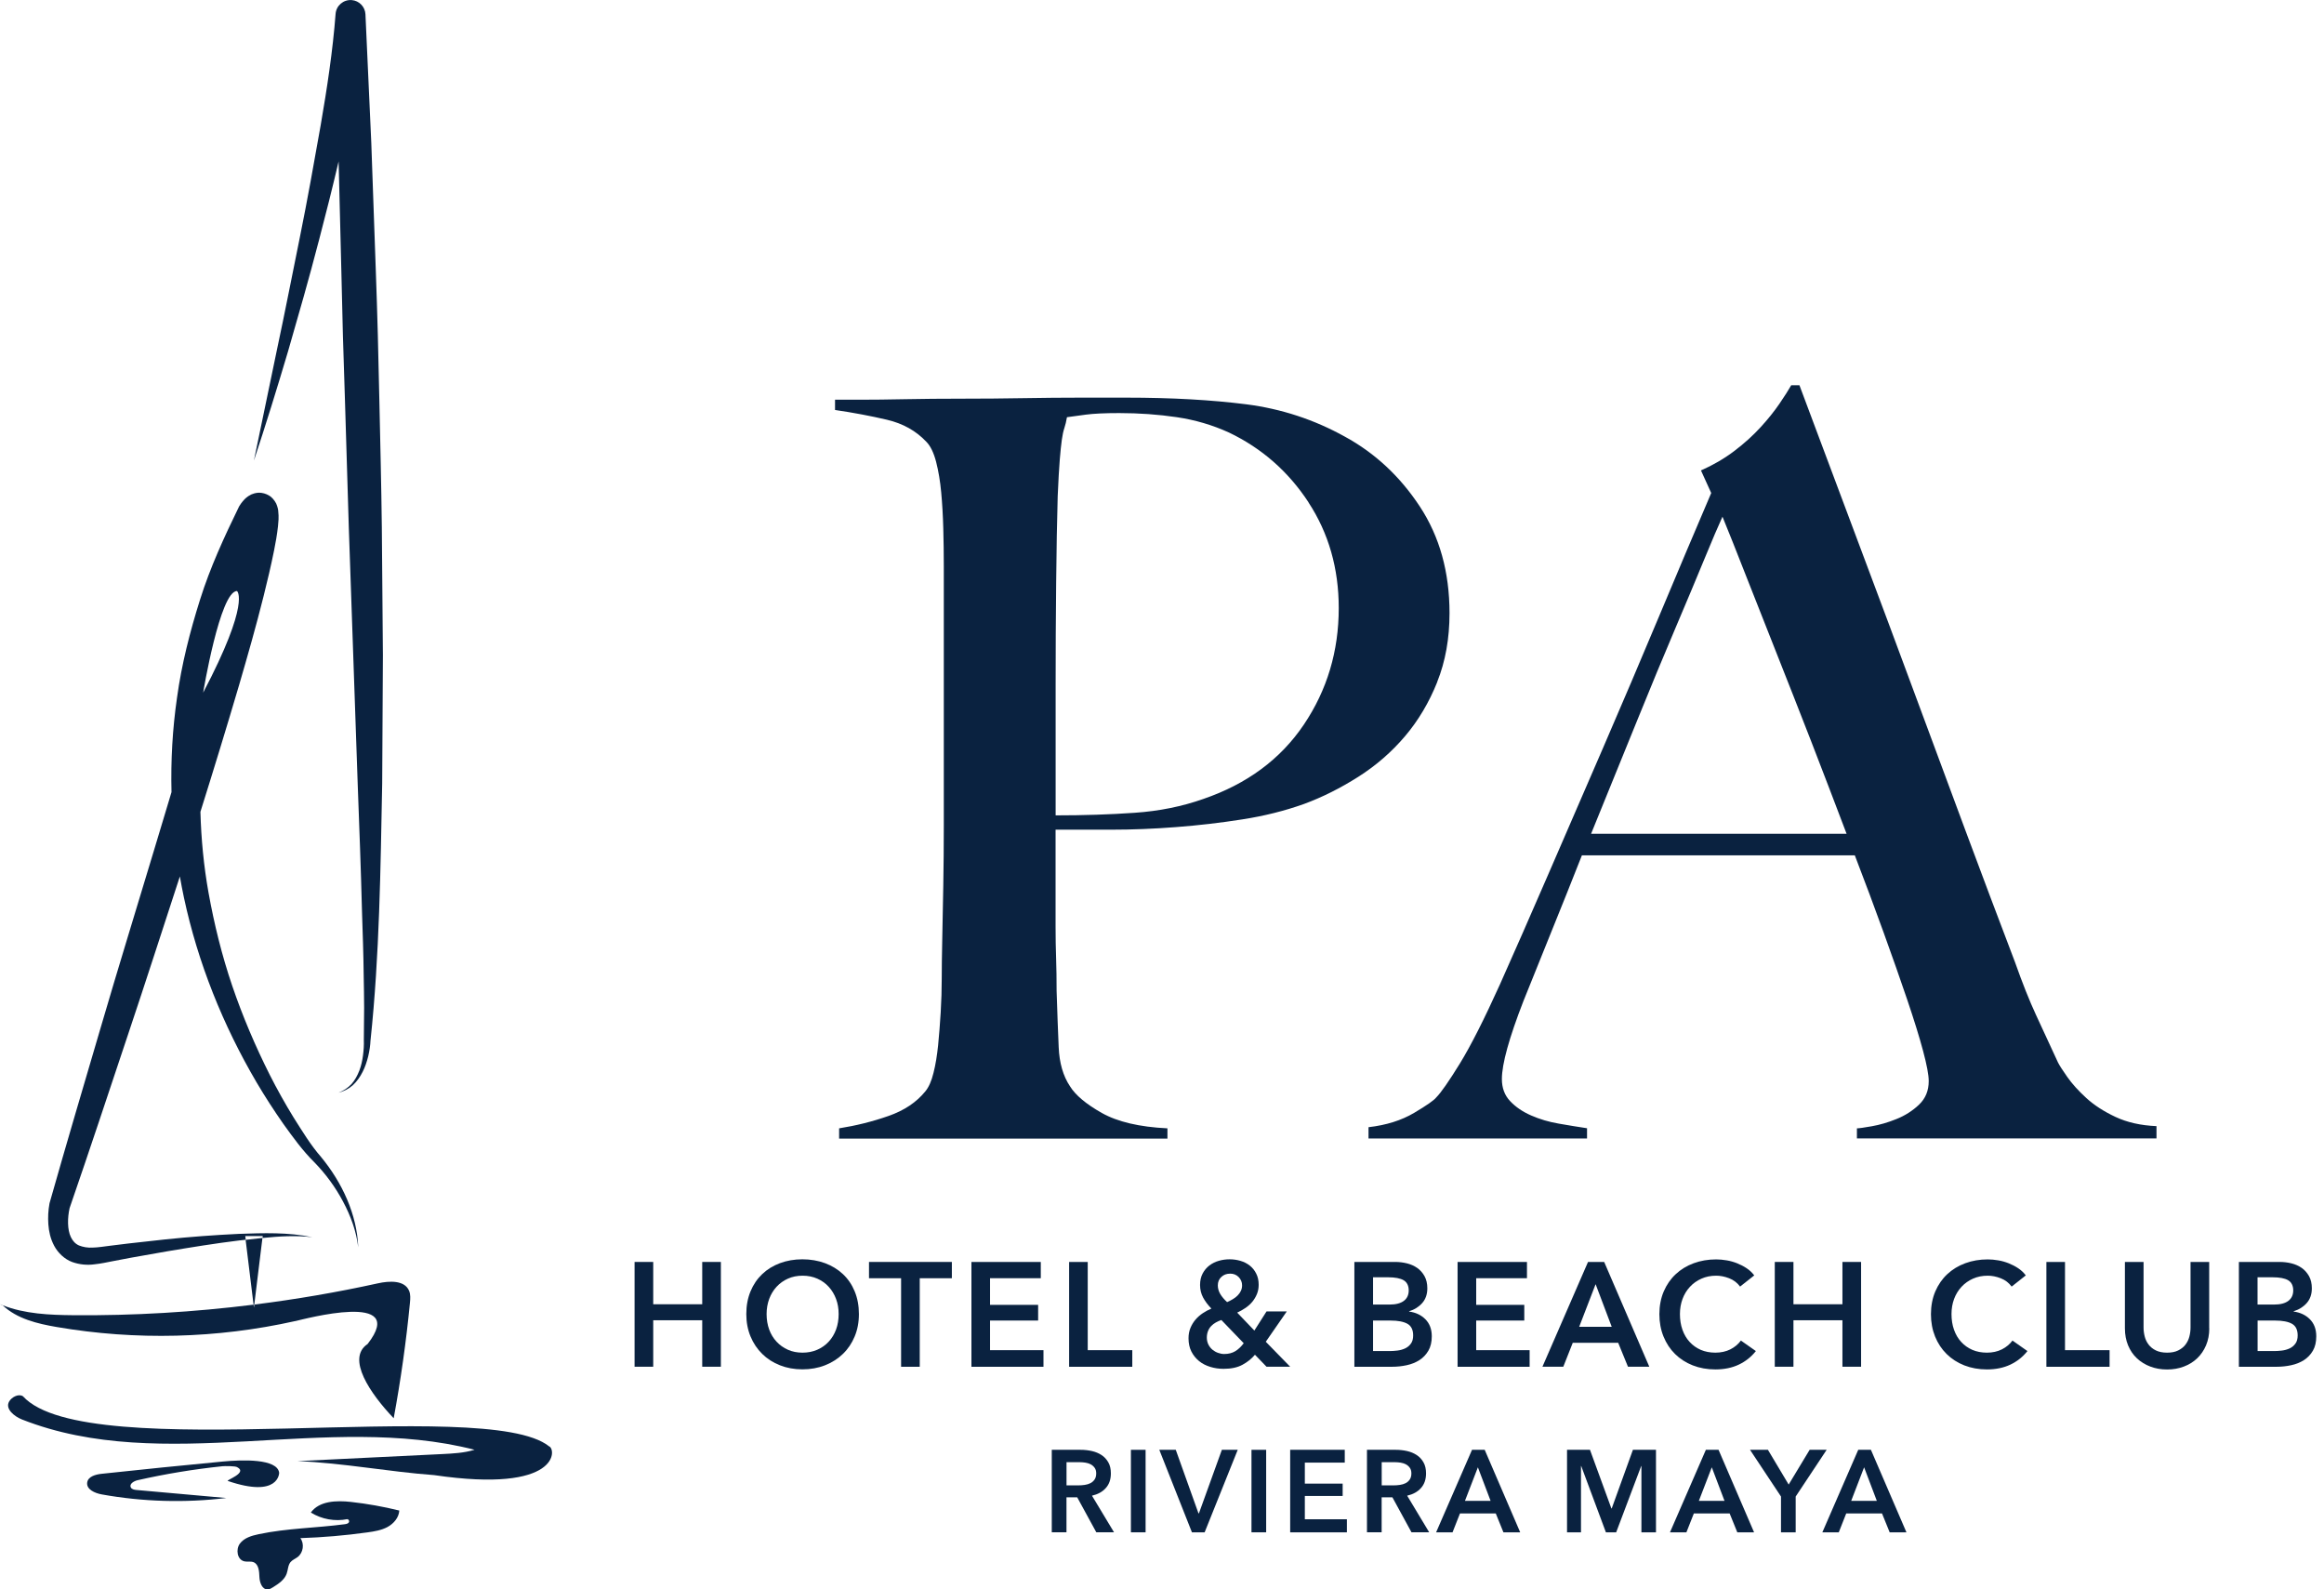 <svg xmlns="http://www.w3.org/2000/svg" width="117" height="80" viewBox="0 0 117 80" fill="none"><g clip-path="url(#clip0_15095_16272)"><g clip-path="url(#clip1_15095_16272)"><path d="M27.639 72.797C24.432 70.229 4.384 73.824 1.156 70.281C0.939 70.136 0.586 70.32 0.458 70.548C0.25 70.914 0.714 71.292 1.106 71.448C8.237 74.255 16.468 71.073 23.892 72.973C23.363 73.136 22.803 73.162 22.25 73.19C19.824 73.307 17.401 73.427 14.976 73.544C17.282 73.637 19.558 74.08 21.859 74.249C28.218 75.182 28.005 72.917 27.641 72.8L27.639 72.797Z" fill="#0A2240"></path><path d="M14.054 74.129C13.96 73.414 12.203 73.47 11.207 73.566C9.177 73.758 7.148 73.965 5.122 74.182C4.814 74.214 4.428 74.318 4.389 74.626C4.345 74.969 4.775 75.156 5.116 75.219C7.183 75.592 9.307 75.653 11.394 75.401C9.886 75.266 8.378 75.132 6.871 74.997C6.76 74.986 6.632 74.965 6.584 74.865C6.5 74.691 6.74 74.548 6.927 74.505C8.335 74.186 9.76 73.952 11.197 73.802C11.303 73.791 11.863 73.785 11.945 73.852C12.487 74.134 11.368 74.501 11.468 74.542C14.054 75.427 14.054 74.134 14.054 74.134V74.129Z" fill="#0A2240"></path><path d="M15.65 76.132C16.19 76.47 16.863 76.592 17.488 76.464V76.477C17.557 76.46 17.603 76.572 17.559 76.633C17.516 76.694 17.433 76.709 17.36 76.72C15.915 76.911 14.446 76.922 13.021 77.223C12.669 77.297 12.292 77.407 12.077 77.696C11.862 77.985 11.938 78.497 12.288 78.585C12.444 78.625 12.617 78.573 12.767 78.633C13.027 78.74 13.049 79.091 13.06 79.373C13.069 79.655 13.199 80.015 13.479 80.002C13.576 79.998 13.665 79.944 13.748 79.891C14.025 79.716 14.32 79.521 14.431 79.213C14.503 79.017 14.494 78.785 14.628 78.625C14.724 78.512 14.869 78.46 14.986 78.371C15.268 78.156 15.334 77.705 15.121 77.421C16.249 77.384 17.377 77.288 18.494 77.132C18.844 77.084 19.202 77.026 19.512 76.859C19.822 76.689 20.082 76.386 20.102 76.032C19.301 75.835 18.488 75.689 17.666 75.598C16.939 75.518 16.073 75.542 15.646 76.136L15.65 76.132Z" fill="#0A2240"></path><path d="M16.043 12.153C16.392 10.815 16.733 9.474 17.047 8.125L17.186 13.681L17.264 16.904L17.366 20.126L17.561 26.569L18.008 39.453C18.087 41.601 18.171 43.749 18.225 45.894C18.26 46.968 18.299 48.042 18.31 49.114C18.314 49.65 18.336 50.188 18.332 50.724L18.317 52.329V52.346C18.327 52.596 18.31 52.865 18.275 53.123C18.241 53.383 18.186 53.641 18.091 53.887C17.997 54.13 17.872 54.364 17.698 54.563C17.518 54.757 17.293 54.904 17.039 55.002C17.301 54.934 17.551 54.811 17.761 54.626C17.965 54.438 18.128 54.206 18.253 53.958C18.381 53.711 18.468 53.444 18.536 53.173C18.601 52.9 18.642 52.63 18.655 52.34V52.357C19.11 48.051 19.156 43.745 19.241 39.44L19.277 32.984L19.223 26.53C19.197 24.38 19.143 22.228 19.097 20.078C19.054 17.928 18.998 15.778 18.92 13.628L18.692 7.181L18.399 0.735V0.72C18.381 0.345 18.087 0.033 17.703 0.004C17.288 -0.026 16.926 0.284 16.895 0.699C16.755 2.551 16.466 4.439 16.143 6.311C15.811 8.185 15.477 10.064 15.097 11.938C14.715 13.811 14.353 15.689 13.952 17.559L12.782 23.185C13.387 21.367 13.952 19.534 14.498 17.696C15.03 15.854 15.561 14.012 16.041 12.155L16.043 12.153Z" fill="#0A2240"></path><path d="M13.227 62.217L13.216 62.313C14.052 62.228 14.889 62.176 15.726 62.274C14.514 62.02 13.258 62.063 12.025 62.106C10.789 62.165 9.554 62.256 8.326 62.384L6.482 62.588L5.562 62.701C5.261 62.738 4.931 62.792 4.682 62.796C4.413 62.816 4.172 62.766 3.977 62.69C3.786 62.603 3.662 62.462 3.569 62.271C3.384 61.894 3.395 61.291 3.504 60.809C4.506 57.909 5.469 54.995 6.441 52.086C7.331 49.435 8.185 46.775 9.055 44.115C9.118 44.469 9.183 44.823 9.259 45.174C9.962 48.463 11.229 51.606 12.915 54.477C13.338 55.195 13.791 55.893 14.268 56.575C14.752 57.249 15.242 57.928 15.841 58.518C16.405 59.1 16.885 59.755 17.267 60.473C17.648 61.187 17.941 61.968 18.035 62.785C17.974 61.13 17.227 59.525 16.165 58.238C15.633 57.629 15.212 56.926 14.776 56.24C14.351 55.546 13.952 54.835 13.585 54.11C12.854 52.657 12.216 51.16 11.693 49.626C11.171 48.092 10.784 46.519 10.498 44.933C10.257 43.586 10.127 42.224 10.09 40.863C10.758 38.74 11.409 36.611 12.04 34.472C12.472 32.991 12.897 31.505 13.273 29.997C13.461 29.242 13.642 28.485 13.798 27.706C13.876 27.315 13.947 26.925 13.995 26.491C14.012 26.261 14.049 26.079 14.004 25.684C14.004 25.654 13.978 25.549 13.952 25.469C13.937 25.428 13.924 25.389 13.906 25.348C13.863 25.261 13.804 25.176 13.737 25.102C13.704 25.066 13.668 25.031 13.631 25C13.576 24.957 13.498 24.912 13.42 24.879C13.264 24.81 13.073 24.79 12.98 24.803C12.869 24.812 12.73 24.851 12.656 24.886C12.602 24.912 12.55 24.942 12.5 24.974C12.398 25.044 12.377 25.072 12.316 25.126C12.281 25.163 12.242 25.204 12.214 25.241C12.153 25.315 12.116 25.365 12.06 25.456L12.04 25.486L12.027 25.512C11.288 27.029 10.578 28.567 10.071 30.183C9.563 31.795 9.142 33.44 8.912 35.117C8.684 36.692 8.595 38.284 8.634 39.872C8.337 40.857 8.04 41.84 7.745 42.825C6.86 45.769 5.951 48.708 5.087 51.663C4.22 54.615 3.343 57.566 2.504 60.527L2.493 60.562V60.566C2.425 60.941 2.41 61.265 2.434 61.625C2.46 61.978 2.536 62.349 2.727 62.705C2.914 63.059 3.246 63.38 3.634 63.523C4.014 63.658 4.4 63.686 4.742 63.64C5.109 63.603 5.385 63.534 5.69 63.478L6.595 63.306L8.411 62.985C9.624 62.783 10.836 62.584 12.056 62.436C12.16 62.425 12.266 62.412 12.372 62.402L12.348 62.215H13.231L13.227 62.217ZM11.932 29.749C11.932 29.749 12.637 30.277 10.227 34.865C10.227 34.865 11.077 29.749 11.932 29.749Z" fill="#0A2240"></path><path d="M13.214 62.313C12.932 62.341 12.648 62.373 12.366 62.406L12.765 65.671C12.778 65.671 12.789 65.669 12.802 65.666L13.212 62.315L13.214 62.313Z" fill="#0A2240"></path><path d="M14.861 66.498C15.297 66.4 20.594 64.966 18.507 67.649C17.423 68.374 18.638 70.144 19.82 71.387C20.176 69.463 20.449 67.526 20.638 65.578C20.657 65.371 20.675 65.155 20.594 64.966C20.364 64.428 19.599 64.469 19.028 64.595C16.971 65.048 14.893 65.402 12.804 65.664L12.784 65.816L12.767 65.669C9.758 66.044 6.727 66.226 3.697 66.2C2.49 66.189 1.254 66.137 0.132 65.699C0.853 66.382 1.879 66.628 2.859 66.795C6.829 67.476 10.932 67.374 14.863 66.495L14.861 66.498Z" fill="#0A2240"></path><path d="M0.104 65.675L0 65.649C0.043 65.667 0.087 65.682 0.13 65.697C0.121 65.688 0.111 65.682 0.102 65.673L0.104 65.675Z" fill="#0A2240"></path><path d="M72.359 34.323C71.947 35.355 71.405 36.269 70.732 37.06C70.06 37.852 69.276 38.533 68.383 39.1C67.487 39.668 66.576 40.126 65.645 40.469C64.68 40.813 63.647 41.072 62.545 41.243C61.443 41.417 60.332 41.545 59.212 41.631C58.093 41.718 57 41.762 55.932 41.762H53.142V46.617C53.142 47.203 53.151 47.745 53.169 48.244C53.186 48.743 53.194 49.285 53.194 49.871C53.229 50.973 53.264 51.921 53.299 52.713C53.333 53.505 53.522 54.16 53.867 54.676C54.143 55.123 54.676 55.572 55.468 56.019C56.26 56.466 57.362 56.726 58.774 56.794V57.31H42.245V56.794C43.107 56.657 43.933 56.451 44.725 56.173C45.517 55.898 46.137 55.485 46.584 54.934C46.756 54.728 46.895 54.418 46.996 54.004C47.101 53.592 47.176 53.125 47.229 52.609C47.281 52.092 47.322 51.541 47.359 50.956C47.394 50.37 47.411 49.801 47.411 49.251C47.411 48.769 47.419 48.114 47.437 47.287C47.454 46.461 47.472 45.556 47.489 44.575C47.506 43.595 47.515 42.586 47.515 41.553V28.485C47.515 27.864 47.506 27.237 47.489 26.599C47.472 25.962 47.437 25.361 47.385 24.792C47.333 24.224 47.246 23.708 47.127 23.243C47.005 22.779 46.842 22.443 46.636 22.237C46.12 21.686 45.456 21.315 44.647 21.126C43.838 20.937 42.968 20.772 42.039 20.636V20.119H43.278C43.931 20.119 44.699 20.111 45.575 20.093C46.454 20.076 47.409 20.067 48.441 20.067C49.474 20.067 50.498 20.059 51.515 20.041C52.531 20.024 53.485 20.015 54.381 20.015H56.705C58.978 20.015 60.992 20.128 62.749 20.351C64.504 20.577 66.157 21.117 67.708 21.979C69.222 22.805 70.481 23.977 71.478 25.491C72.476 27.007 72.975 28.797 72.975 30.862C72.975 32.138 72.769 33.29 72.355 34.323H72.359ZM65.877 25.285C64.862 23.736 63.528 22.564 61.874 21.772C61.048 21.395 60.169 21.135 59.241 20.998C58.31 20.861 57.347 20.792 56.349 20.792C55.627 20.792 55.065 20.818 54.67 20.87C54.273 20.922 53.954 20.965 53.715 21C53.681 21.206 53.637 21.388 53.585 21.543C53.533 21.697 53.49 21.896 53.457 22.137C53.422 22.378 53.388 22.714 53.353 23.143C53.318 23.575 53.283 24.185 53.249 24.977C53.214 26.183 53.188 27.645 53.171 29.368C53.153 31.09 53.145 32.776 53.145 34.429V41.041C54.557 41.041 55.883 40.998 57.121 40.911C58.36 40.827 59.514 40.592 60.581 40.215C62.786 39.458 64.471 38.21 65.643 36.47C66.812 34.733 67.398 32.778 67.398 30.608C67.398 28.613 66.89 26.838 65.875 25.289L65.877 25.285Z" fill="#0A2240"></path><path d="M93.485 57.31V56.794C93.59 56.794 93.839 56.759 94.234 56.689C94.629 56.62 95.043 56.501 95.472 56.327C95.902 56.156 96.282 55.915 96.609 55.605C96.937 55.294 97.1 54.9 97.1 54.416C97.1 54.106 97.004 53.598 96.815 52.893C96.627 52.188 96.358 51.327 96.015 50.311C95.67 49.296 95.275 48.168 94.826 46.927C94.379 45.688 93.895 44.395 93.379 43.052H79.64C79.124 44.363 78.625 45.61 78.143 46.797C77.662 47.986 77.178 49.181 76.696 50.387C75.974 52.246 75.611 53.555 75.611 54.312C75.611 54.759 75.748 55.13 76.024 55.422C76.299 55.715 76.65 55.956 77.082 56.145C77.512 56.334 77.978 56.472 78.477 56.557C78.976 56.644 79.449 56.722 79.898 56.789V57.306H68.897V56.737C69.793 56.633 70.559 56.392 71.194 56.015C71.832 55.637 72.201 55.377 72.305 55.24C72.546 54.999 72.941 54.431 73.494 53.535C74.045 52.639 74.715 51.314 75.509 49.559C76.232 47.94 77.041 46.098 77.937 44.031C78.833 41.965 79.753 39.84 80.701 37.653C81.647 35.466 82.586 33.262 83.517 31.04C84.448 28.819 85.324 26.745 86.15 24.816L85.634 23.679C86.255 23.404 86.814 23.078 87.313 22.699C87.812 22.321 88.251 21.924 88.63 21.51C89.008 21.098 89.326 20.701 89.585 20.321C89.843 19.944 90.04 19.633 90.179 19.39H90.591C91.659 22.25 92.674 24.962 93.639 27.526C94.603 30.092 95.525 32.561 96.403 34.939C97.282 37.314 98.134 39.614 98.961 41.835C99.787 44.057 100.614 46.252 101.441 48.422C101.818 49.489 102.172 50.376 102.499 51.081C102.827 51.789 103.196 52.589 103.61 53.483C103.679 53.622 103.834 53.863 104.074 54.205C104.315 54.55 104.634 54.902 105.029 55.264C105.424 55.626 105.916 55.945 106.502 56.219C107.088 56.494 107.775 56.65 108.567 56.683V57.303H93.485V57.31ZM86.717 26.007C86.511 26.454 86.209 27.161 85.812 28.125C85.415 29.09 84.925 30.259 84.339 31.637C83.753 33.014 83.107 34.572 82.402 36.312C81.695 38.052 80.929 39.937 80.102 41.968H92.965C92.379 40.419 91.784 38.87 91.184 37.319C90.581 35.77 89.995 34.279 89.428 32.849C88.86 31.422 88.344 30.112 87.879 28.925C87.415 27.736 87.027 26.764 86.717 26.007Z" fill="#0A2240"></path><path d="M31.947 63.519H32.886V65.649H35.353V63.519H36.292V68.793H35.353V66.454H32.886V68.793H31.947V63.519Z" fill="#0A2240"></path><path d="M37.572 66.142C37.572 65.719 37.644 65.339 37.785 64.998C37.926 64.658 38.123 64.369 38.373 64.131C38.624 63.892 38.922 63.708 39.267 63.58C39.611 63.452 39.989 63.386 40.395 63.386C40.8 63.386 41.187 63.452 41.534 63.58C41.881 63.71 42.182 63.892 42.436 64.131C42.69 64.369 42.887 64.658 43.028 64.998C43.169 65.339 43.241 65.721 43.241 66.142C43.241 66.562 43.169 66.931 43.028 67.27C42.887 67.61 42.69 67.903 42.436 68.148C42.182 68.394 41.883 68.584 41.534 68.721C41.187 68.858 40.807 68.925 40.395 68.925C39.983 68.925 39.611 68.856 39.267 68.721C38.922 68.587 38.622 68.394 38.373 68.148C38.123 67.903 37.926 67.61 37.785 67.27C37.644 66.929 37.572 66.554 37.572 66.142ZM38.594 66.142C38.594 66.426 38.638 66.684 38.724 66.921C38.811 67.157 38.935 67.361 39.097 67.534C39.258 67.708 39.451 67.843 39.67 67.94C39.891 68.038 40.136 68.085 40.403 68.085C40.67 68.085 40.917 68.038 41.141 67.94C41.364 67.843 41.557 67.708 41.718 67.534C41.879 67.361 42.004 67.155 42.091 66.921C42.178 66.684 42.221 66.426 42.221 66.142C42.221 65.858 42.178 65.615 42.091 65.382C42.004 65.148 41.881 64.946 41.722 64.771C41.564 64.597 41.373 64.46 41.15 64.361C40.926 64.261 40.677 64.211 40.406 64.211C40.134 64.211 39.885 64.261 39.664 64.361C39.442 64.46 39.254 64.597 39.093 64.771C38.935 64.944 38.811 65.148 38.724 65.382C38.638 65.617 38.594 65.868 38.594 66.142Z" fill="#0A2240"></path><path d="M45.365 64.339H43.749V63.519H47.921V64.339H46.304V68.795H45.365V64.339Z" fill="#0A2240"></path><path d="M48.903 63.519H52.398V64.339H49.843V65.68H52.264V66.469H49.843V67.96H52.533V68.795H48.906V63.521L48.903 63.519Z" fill="#0A2240"></path><path d="M53.821 63.519H54.761V67.96H57.004V68.795H53.824V63.521L53.821 63.519Z" fill="#0A2240"></path><path d="M63.723 67.534L64.953 68.793H63.762L63.18 68.19C63.007 68.394 62.796 68.563 62.547 68.697C62.297 68.832 61.983 68.899 61.601 68.899C61.367 68.899 61.143 68.867 60.931 68.801C60.718 68.736 60.529 68.641 60.369 68.511C60.208 68.38 60.078 68.222 59.98 68.029C59.883 67.838 59.835 67.615 59.835 67.363C59.835 67.17 59.867 66.994 59.933 66.838C59.998 66.682 60.084 66.541 60.191 66.417C60.297 66.293 60.421 66.187 60.557 66.096C60.694 66.005 60.837 65.929 60.987 65.866C60.811 65.686 60.672 65.502 60.57 65.311C60.468 65.12 60.416 64.909 60.416 64.682C60.416 64.454 60.46 64.265 60.547 64.1C60.633 63.938 60.748 63.801 60.889 63.694C61.03 63.588 61.189 63.51 61.367 63.46C61.542 63.41 61.722 63.386 61.907 63.386C62.091 63.386 62.278 63.413 62.453 63.465C62.629 63.517 62.785 63.597 62.92 63.703C63.054 63.809 63.163 63.944 63.243 64.105C63.326 64.265 63.367 64.454 63.367 64.666C63.367 64.836 63.339 64.99 63.28 65.133C63.221 65.276 63.145 65.404 63.05 65.521C62.952 65.638 62.84 65.74 62.707 65.831C62.575 65.92 62.436 66.001 62.286 66.07L63.15 66.972L63.762 66.011H64.781L63.723 67.539V67.534ZM61.488 66.441C61.388 66.476 61.295 66.519 61.208 66.567C61.121 66.617 61.043 66.675 60.978 66.745C60.911 66.814 60.857 66.897 60.818 66.994C60.779 67.092 60.757 67.203 60.757 67.326C60.757 67.45 60.783 67.571 60.835 67.675C60.887 67.78 60.957 67.866 61.039 67.936C61.124 68.005 61.217 68.059 61.323 68.096C61.427 68.133 61.529 68.153 61.629 68.153C61.848 68.153 62.035 68.105 62.189 68.012C62.343 67.918 62.484 67.784 62.614 67.61L61.488 66.441ZM61.924 64.109C61.751 64.109 61.605 64.163 61.488 64.274C61.369 64.382 61.31 64.525 61.31 64.699C61.31 64.849 61.351 64.992 61.432 65.131C61.514 65.269 61.629 65.406 61.777 65.541C61.881 65.495 61.978 65.447 62.069 65.391C62.161 65.337 62.241 65.274 62.31 65.204C62.38 65.135 62.434 65.057 62.473 64.972C62.512 64.888 62.532 64.797 62.532 64.697C62.532 64.538 62.475 64.4 62.362 64.282C62.249 64.165 62.104 64.107 61.926 64.107L61.924 64.109Z" fill="#0A2240"></path><path d="M68.185 63.519H70.242C70.442 63.519 70.637 63.543 70.83 63.59C71.023 63.638 71.197 63.714 71.348 63.82C71.5 63.927 71.622 64.066 71.717 64.235C71.81 64.404 71.858 64.608 71.858 64.847C71.858 65.144 71.773 65.391 71.604 65.584C71.435 65.777 71.214 65.918 70.941 66.001V66.016C71.272 66.061 71.546 66.189 71.76 66.404C71.973 66.619 72.082 66.903 72.082 67.261C72.082 67.55 72.025 67.79 71.91 67.988C71.795 68.183 71.646 68.341 71.459 68.461C71.272 68.58 71.06 68.665 70.819 68.717C70.578 68.769 70.333 68.795 70.086 68.795H68.185V63.521V63.519ZM69.125 65.664H69.96C70.272 65.664 70.511 65.602 70.676 65.478C70.841 65.354 70.921 65.176 70.921 64.948C70.921 64.721 70.836 64.541 70.667 64.441C70.498 64.341 70.235 64.291 69.877 64.291H69.125V65.662V65.664ZM69.125 68.005H69.966C70.086 68.005 70.214 67.996 70.355 67.979C70.494 67.962 70.622 67.925 70.739 67.871C70.856 67.817 70.954 67.736 71.029 67.632C71.108 67.528 71.144 67.389 71.144 67.216C71.144 66.938 71.049 66.743 70.86 66.634C70.671 66.526 70.385 66.469 70.003 66.469H69.125V68.003V68.005Z" fill="#0A2240"></path><path d="M73.379 63.519H76.874V64.339H74.318V65.68H76.739V66.469H74.318V67.96H77.008V68.795H73.381V63.521L73.379 63.519Z" fill="#0A2240"></path><path d="M79.95 63.519H80.761L83.033 68.793H81.959L81.466 67.587H79.18L78.703 68.793H77.653L79.948 63.519H79.95ZM81.141 66.784L80.33 64.638L79.503 66.784H81.143H81.141Z" fill="#0A2240"></path><path d="M87.6 64.755C87.461 64.567 87.278 64.428 87.055 64.341C86.832 64.254 86.612 64.211 86.4 64.211C86.126 64.211 85.879 64.261 85.656 64.361C85.432 64.46 85.239 64.597 85.079 64.771C84.918 64.944 84.792 65.148 84.706 65.382C84.619 65.617 84.575 65.868 84.575 66.142C84.575 66.43 84.617 66.693 84.701 66.931C84.786 67.17 84.905 67.374 85.064 67.545C85.22 67.717 85.408 67.849 85.625 67.945C85.844 68.038 86.09 68.085 86.363 68.085C86.636 68.085 86.897 68.029 87.116 67.918C87.335 67.806 87.511 67.658 87.645 67.476L88.398 68.005C88.164 68.298 87.879 68.526 87.541 68.686C87.203 68.847 86.808 68.929 86.356 68.929C85.944 68.929 85.565 68.86 85.22 68.725C84.875 68.589 84.578 68.398 84.33 68.153C84.081 67.908 83.888 67.615 83.749 67.274C83.61 66.933 83.54 66.558 83.54 66.146C83.54 65.734 83.614 65.343 83.76 65.003C83.907 64.662 84.107 64.374 84.363 64.135C84.619 63.896 84.92 63.712 85.267 63.584C85.615 63.456 85.992 63.391 86.4 63.391C86.569 63.391 86.745 63.408 86.929 63.439C87.114 63.469 87.289 63.521 87.459 63.588C87.628 63.656 87.786 63.738 87.936 63.838C88.085 63.938 88.211 64.057 88.316 64.196L87.6 64.762V64.755Z" fill="#0A2240"></path><path d="M89.35 63.519H90.29V65.649H92.756V63.519H93.695V68.793H92.756V66.454H90.29V68.793H89.35V63.519Z" fill="#0A2240"></path><path d="M101.271 64.755C101.132 64.567 100.95 64.428 100.727 64.341C100.503 64.254 100.284 64.211 100.071 64.211C99.798 64.211 99.551 64.261 99.327 64.361C99.104 64.46 98.911 64.597 98.75 64.771C98.59 64.944 98.464 65.148 98.377 65.382C98.29 65.617 98.247 65.868 98.247 66.142C98.247 66.43 98.288 66.693 98.373 66.931C98.457 67.17 98.577 67.374 98.735 67.545C98.891 67.717 99.08 67.849 99.297 67.945C99.516 68.038 99.761 68.085 100.035 68.085C100.308 68.085 100.568 68.029 100.787 67.918C101.006 67.806 101.182 67.658 101.317 67.476L102.07 68.005C101.835 68.298 101.551 68.526 101.213 68.686C100.874 68.847 100.479 68.929 100.028 68.929C99.616 68.929 99.236 68.86 98.891 68.725C98.546 68.589 98.249 68.398 98.002 68.153C97.752 67.908 97.559 67.615 97.42 67.274C97.282 66.933 97.212 66.558 97.212 66.146C97.212 65.734 97.286 65.343 97.431 65.003C97.579 64.662 97.778 64.374 98.034 64.135C98.29 63.896 98.592 63.712 98.939 63.584C99.286 63.456 99.664 63.391 100.071 63.391C100.241 63.391 100.416 63.408 100.601 63.439C100.785 63.469 100.961 63.521 101.13 63.588C101.299 63.656 101.458 63.738 101.607 63.838C101.757 63.938 101.883 64.057 101.987 64.196L101.271 64.762V64.755Z" fill="#0A2240"></path><path d="M103.022 63.519H103.961V67.96H106.205V68.795H103.024V63.521L103.022 63.519Z" fill="#0A2240"></path><path d="M111.225 66.858C111.225 67.177 111.17 67.463 111.06 67.719C110.951 67.975 110.802 68.192 110.613 68.372C110.424 68.55 110.201 68.689 109.942 68.786C109.684 68.884 109.404 68.932 109.101 68.932C108.797 68.932 108.517 68.884 108.259 68.786C108.001 68.689 107.775 68.552 107.584 68.372C107.393 68.194 107.244 67.975 107.137 67.719C107.031 67.463 106.977 67.177 106.977 66.858V63.519H107.916V66.819C107.916 66.973 107.936 67.124 107.975 67.276C108.014 67.428 108.081 67.563 108.172 67.682C108.263 67.801 108.385 67.899 108.537 67.973C108.688 68.046 108.875 68.085 109.099 68.085C109.322 68.085 109.509 68.049 109.66 67.973C109.812 67.897 109.934 67.801 110.025 67.682C110.116 67.563 110.183 67.428 110.222 67.276C110.261 67.124 110.281 66.973 110.281 66.819V63.519H111.22V66.858H111.225Z" fill="#0A2240"></path><path d="M112.715 63.519H114.772C114.971 63.519 115.167 63.543 115.36 63.59C115.553 63.638 115.726 63.714 115.878 63.82C116.03 63.927 116.151 64.066 116.247 64.235C116.34 64.404 116.388 64.608 116.388 64.847C116.388 65.144 116.303 65.391 116.134 65.584C115.965 65.777 115.744 65.918 115.47 66.001V66.016C115.802 66.061 116.076 66.189 116.29 66.404C116.503 66.619 116.611 66.903 116.611 67.261C116.611 67.55 116.555 67.79 116.44 67.988C116.325 68.185 116.175 68.341 115.989 68.461C115.802 68.58 115.59 68.665 115.349 68.717C115.108 68.769 114.863 68.795 114.616 68.795H112.715V63.521V63.519ZM113.654 65.664H114.49C114.802 65.664 115.041 65.602 115.206 65.478C115.37 65.354 115.451 65.176 115.451 64.948C115.451 64.721 115.366 64.541 115.197 64.441C115.028 64.341 114.765 64.291 114.407 64.291H113.654V65.662V65.664ZM113.654 68.005H114.496C114.616 68.005 114.744 67.996 114.885 67.979C115.023 67.962 115.151 67.925 115.269 67.871C115.386 67.817 115.481 67.736 115.559 67.632C115.637 67.528 115.674 67.389 115.674 67.216C115.674 66.938 115.581 66.743 115.392 66.634C115.203 66.526 114.917 66.469 114.535 66.469H113.657V68.003L113.654 68.005Z" fill="#0A2240"></path><path d="M52.954 72.975H54.396C54.592 72.975 54.78 72.995 54.965 73.036C55.149 73.077 55.312 73.145 55.455 73.238C55.598 73.331 55.711 73.455 55.798 73.607C55.885 73.758 55.926 73.945 55.926 74.164C55.926 74.466 55.841 74.711 55.67 74.9C55.501 75.091 55.268 75.216 54.975 75.284L56.084 77.126H55.192L54.231 75.366H53.691V77.126H52.951V72.973L52.954 72.975ZM54.297 74.765C54.403 74.765 54.507 74.757 54.613 74.741C54.719 74.726 54.813 74.696 54.897 74.654C54.982 74.611 55.051 74.55 55.106 74.47C55.16 74.39 55.188 74.288 55.188 74.162C55.188 74.049 55.162 73.956 55.112 73.884C55.062 73.813 54.997 73.754 54.919 73.711C54.841 73.667 54.752 73.639 54.652 73.622C54.553 73.607 54.455 73.598 54.361 73.598H53.693V74.765H54.297Z" fill="#0A2240"></path><path d="M56.935 72.975H57.674V77.128H56.935V72.975Z" fill="#0A2240"></path><path d="M58.366 72.975H59.193L60.336 76.171H60.36L61.514 72.975H62.313L60.647 77.128H60.007L58.364 72.975H58.366Z" fill="#0A2240"></path><path d="M63.005 72.975H63.744V77.128H63.005V72.975Z" fill="#0A2240"></path><path d="M64.951 72.975H67.701V73.62H65.691V74.676H67.595V75.299H65.691V76.472H67.808V77.13H64.953V72.978L64.951 72.975Z" fill="#0A2240"></path><path d="M68.821 72.975H70.263C70.459 72.975 70.647 72.995 70.832 73.036C71.016 73.077 71.179 73.145 71.322 73.238C71.465 73.331 71.58 73.455 71.665 73.607C71.752 73.758 71.793 73.945 71.793 74.164C71.793 74.466 71.708 74.711 71.537 74.9C71.368 75.091 71.136 75.216 70.843 75.284L71.951 77.126H71.06L70.099 75.366H69.558V77.126H68.819V72.973L68.821 72.975ZM70.164 74.765C70.27 74.765 70.374 74.757 70.48 74.741C70.587 74.726 70.68 74.696 70.765 74.654C70.849 74.611 70.919 74.55 70.973 74.47C71.027 74.39 71.055 74.288 71.055 74.162C71.055 74.049 71.029 73.956 70.979 73.884C70.93 73.813 70.864 73.754 70.786 73.711C70.708 73.667 70.619 73.639 70.519 73.622C70.42 73.607 70.322 73.598 70.229 73.598H69.561V74.765H70.164Z" fill="#0A2240"></path><path d="M74.106 72.975H74.746L76.533 77.128H75.689L75.303 76.177H73.502L73.127 77.128H72.3L74.108 72.975H74.106ZM75.043 75.544L74.403 73.856L73.752 75.544H75.043Z" fill="#0A2240"></path><path d="M78.889 72.975H80.046L81.124 75.926H81.141L82.208 72.975H83.369V77.128H82.636V73.791H82.625L81.365 77.128H80.848L79.605 73.791H79.594V77.128H78.891V72.975H78.889Z" fill="#0A2240"></path><path d="M85.879 72.975H86.519L88.307 77.128H87.463L87.077 76.177H85.276L84.901 77.128H84.074L85.881 72.975H85.879ZM86.819 75.544L86.179 73.856L85.528 75.544H86.819Z" fill="#0A2240"></path><path d="M89.663 75.327L88.103 72.975H89.005L90.049 74.724L91.105 72.975H91.962L90.402 75.327V77.128H89.663V75.327Z" fill="#0A2240"></path><path d="M93.55 72.975H94.19L95.978 77.128H95.134L94.748 76.177H92.947L92.572 77.128H91.745L93.552 72.975H93.55ZM94.487 75.544L93.847 73.856L93.197 75.544H94.487Z" fill="#0A2240"></path></g></g><defs><clipPath id="clip0_15095_16272"><rect width="116.611" height="80" fill="white"></rect></clipPath><clipPath id="clip1_15095_16272"><rect width="116.611" height="80" fill="white"></rect></clipPath></defs></svg>